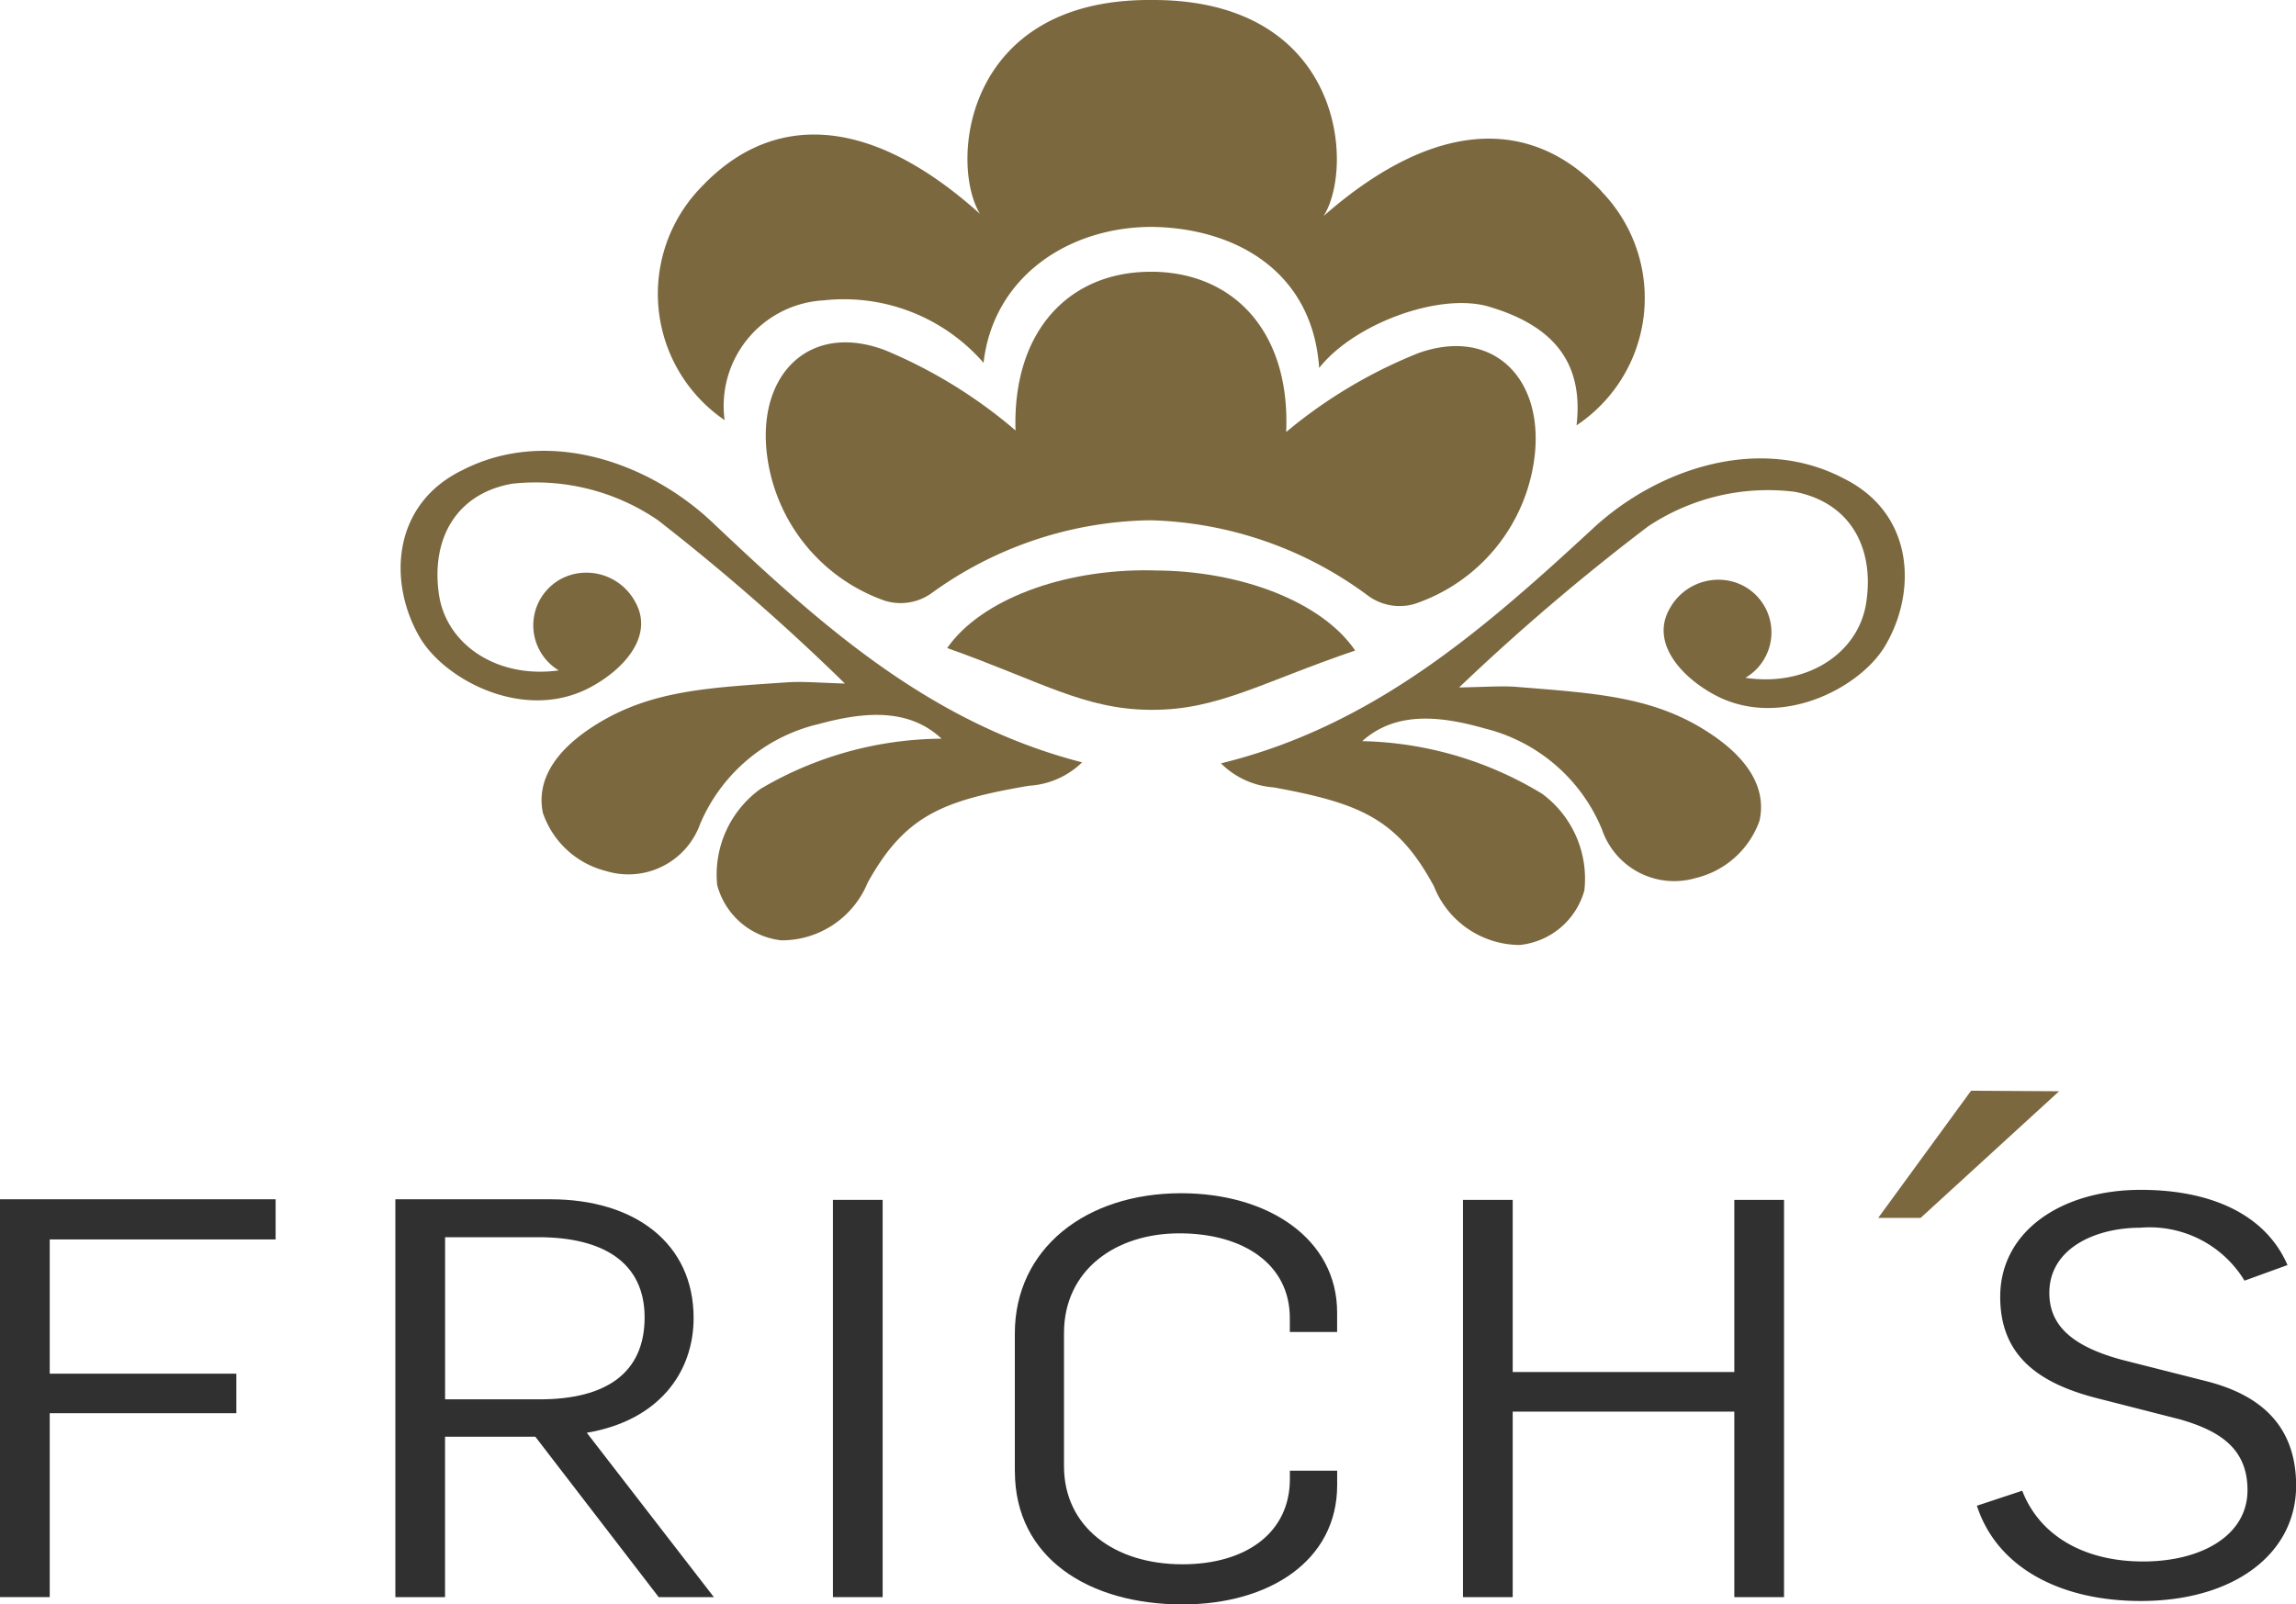 <svg xmlns="http://www.w3.org/2000/svg" xmlns:xlink="http://www.w3.org/1999/xlink" width="91.564" height="64" viewBox="0 0 91.564 64">
  <defs>
    <clipPath id="clip-path">
      <rect id="Rectangle_3" data-name="Rectangle 3" width="91.564" height="64" fill="none"/>
    </clipPath>
  </defs>
  <g id="Group_1" data-name="Group 1" clip-path="url(#clip-path)">
    <path id="Path_1" data-name="Path 1" d="M35.527,27.2A14.365,14.365,0,0,0,28.319,29.2a4.212,4.212,0,0,0-1.732,3.837,2.992,2.992,0,0,0,2.556,2.207,3.705,3.705,0,0,0,3.445-2.3c1.489-2.687,2.993-3.278,6.435-3.867a3.315,3.315,0,0,0,2.117-.933c-6.087-1.569-10.442-5.5-14.741-9.571-2.533-2.4-6.587-3.829-9.984-2.08-2.825,1.382-2.944,4.512-1.691,6.659.99,1.7,4.137,3.372,6.741,2.031,1.356-.7,2.629-2.062,1.854-3.438a2.211,2.211,0,0,0-2.457-1.109,2.1,2.1,0,0,0-.593,3.84c-2.465.34-4.478-1.036-4.775-3.013-.323-2.152.617-4.017,2.9-4.432a8.627,8.627,0,0,1,5.827,1.451A87.674,87.674,0,0,1,31.681,25c-1.071-.032-1.7-.09-2.3-.049-3.078.212-5.326.311-7.483,1.6-1.812,1.087-2.526,2.335-2.261,3.611a3.584,3.584,0,0,0,2.517,2.317,3.042,3.042,0,0,0,3.758-1.889,6.826,6.826,0,0,1,4.723-3.974c1.864-.509,3.6-.624,4.89.574" transform="translate(2.014 2.267)" fill="#7b683f"/>
    <path id="Path_2" data-name="Path 2" d="M48.18,27.26a14.371,14.371,0,0,1,7.182,2.1,4.209,4.209,0,0,1,1.685,3.857,2.99,2.99,0,0,1-2.582,2.175,3.7,3.7,0,0,1-3.417-2.341c-1.457-2.7-2.953-3.315-6.388-3.945a3.317,3.317,0,0,1-2.105-.959c6.107-1.494,10.508-5.374,14.856-9.39,2.562-2.367,6.633-3.75,10.01-1.959,2.807,1.415,2.889,4.547,1.61,6.679-1.01,1.684-4.179,3.322-6.766,1.95-1.347-.715-2.6-2.094-1.811-3.461a2.213,2.213,0,0,1,2.47-1.079,2.1,2.1,0,0,1,.546,3.847c2.46.371,4.49-.981,4.81-2.953.35-2.15-.566-4.025-2.844-4.467a8.627,8.627,0,0,0-5.845,1.379,88.047,88.047,0,0,0-7.539,6.426c1.071-.018,1.7-.07,2.3-.022,3.074.249,5.322.376,7.463,1.7,1.8,1.109,2.5,2.365,2.217,3.639a3.587,3.587,0,0,1-2.546,2.286,3.043,3.043,0,0,1-3.735-1.935,6.824,6.824,0,0,0-4.674-4.031c-1.857-.532-3.591-.667-4.9.515" transform="translate(6.137 2.304)" fill="#7b683f"/>
    <path id="Path_3" data-name="Path 3" d="M41.227,19.884h-.121c-3.484-.047-6.751,1.172-8.094,3.1,3.713,1.316,5.448,2.446,8.1,2.465h.04c2.653.014,4.4-1.1,8.131-2.366-1.319-1.939-4.572-3.2-8.056-3.193" transform="translate(4.761 2.867)" fill="#7b683f"/>
    <path id="Path_4" data-name="Path 4" d="M60.57,7.641c-2.616-2.817-6.424-3.118-11.091.975C50.723,6.634,50.242.047,42.758,0H42.6c-7.483-.046-8.045,6.536-6.825,8.532C31.162,4.383,27.35,4.637,24.7,7.422a6.1,6.1,0,0,0,.891,9.338,4.218,4.218,0,0,1,3.942-4.778,7.383,7.383,0,0,1,6.384,2.491c.392-3.429,3.385-5.421,6.71-5.422,3.324.042,6.41,1.766,6.674,5.627,1.388-1.763,4.8-3.028,6.771-2.445,2.462.729,3.794,2.131,3.493,4.734a6.1,6.1,0,0,0,1-9.325" transform="translate(3.307 0)" fill="#7b683f"/>
    <path id="Path_5" data-name="Path 5" d="M52.677,12.735a19.481,19.481,0,0,0-5.235,3.133c.169-3.91-2-6.3-5.208-6.392l-.3,0c-3.208.05-5.408,2.418-5.285,6.329a19.475,19.475,0,0,0-5.2-3.2c-2.954-1.12-5.045.884-4.729,4.018A7.1,7.1,0,0,0,31.447,22.6a2.123,2.123,0,0,0,1.865-.312,15.205,15.205,0,0,1,8.715-2.9A15.19,15.19,0,0,1,50.7,22.391a2.127,2.127,0,0,0,1.862.334,7.093,7.093,0,0,0,4.791-5.914c.355-3.131-1.711-5.16-4.68-4.076" transform="translate(3.85 1.366)" fill="#7b683f"/>
    <path id="Path_6" data-name="Path 6" d="M0,41.812H10.992v1.6H1.983v5.356H9.425v1.578H1.983v7.334H0Z" transform="translate(0 6.029)" fill="#303030"/>
    <path id="Path_7" data-name="Path 7" d="M13.78,41.812h6.194c3.33,0,5.7,1.735,5.7,4.735,0,2.156-1.371,4.089-4.26,4.578l5.068,6.557h-2.2l-4.921-6.4h-3.6v6.4H13.78Zm5.753,7.98c2.644,0,4.187-1.045,4.187-3.268,0-2.2-1.665-3.2-4.236-3.2H15.763v6.468Z" transform="translate(1.987 6.029)" fill="#303030"/>
    <rect id="Rectangle_2" data-name="Rectangle 2" width="1.983" height="15.847" transform="translate(33.217 47.864)" fill="#303030"/>
    <path id="Path_8" data-name="Path 8" d="M35.37,52.69V47.2c0-3.378,2.816-5.6,6.634-5.6,3.476,0,6.219,1.823,6.219,4.756v.778H46.337v-.556c0-2.134-1.835-3.378-4.406-3.378-2.546,0-4.6,1.467-4.6,3.978V52.49c0,2.4,1.983,3.912,4.724,3.912,2.546,0,4.284-1.267,4.284-3.4v-.333h1.886v.578c0,3-2.693,4.756-6.17,4.756-3.721,0-6.683-1.846-6.683-5.313" transform="translate(5.101 5.999)" fill="#303030"/>
    <path id="Path_9" data-name="Path 9" d="M50.99,41.832h1.983V48.7h8.838V41.832h1.983V57.679H61.811v-7.4H52.973v7.4H50.99Z" transform="translate(7.353 6.032)" fill="#303030"/>
    <path id="Path_10" data-name="Path 10" d="M68.9,54.084l1.811-.6c.685,1.778,2.449,2.823,4.823,2.823,2.3,0,4.161-1.023,4.161-2.846,0-1.689-1.15-2.378-2.692-2.823L73.7,49.795c-2.447-.622-3.867-1.778-3.867-4.045,0-2.623,2.449-4.268,5.607-4.268,2.692,0,4.944.912,5.85,3l-1.714.622a4.427,4.427,0,0,0-4.161-2.111c-1.787,0-3.623.823-3.623,2.6,0,1.245.832,2.111,2.888,2.667l3.33.844c2.056.511,3.624,1.667,3.624,4.179,0,2.712-2.473,4.6-6.194,4.6-3.183,0-5.729-1.311-6.537-3.8" transform="translate(9.935 5.982)" fill="#303030"/>
    <path id="Path_11" data-name="Path 11" d="M69.166,38.027l3.51.021L67.154,43.1H65.462Z" transform="translate(9.44 5.483)" fill="#7b683f"/>
  </g>
</svg>
